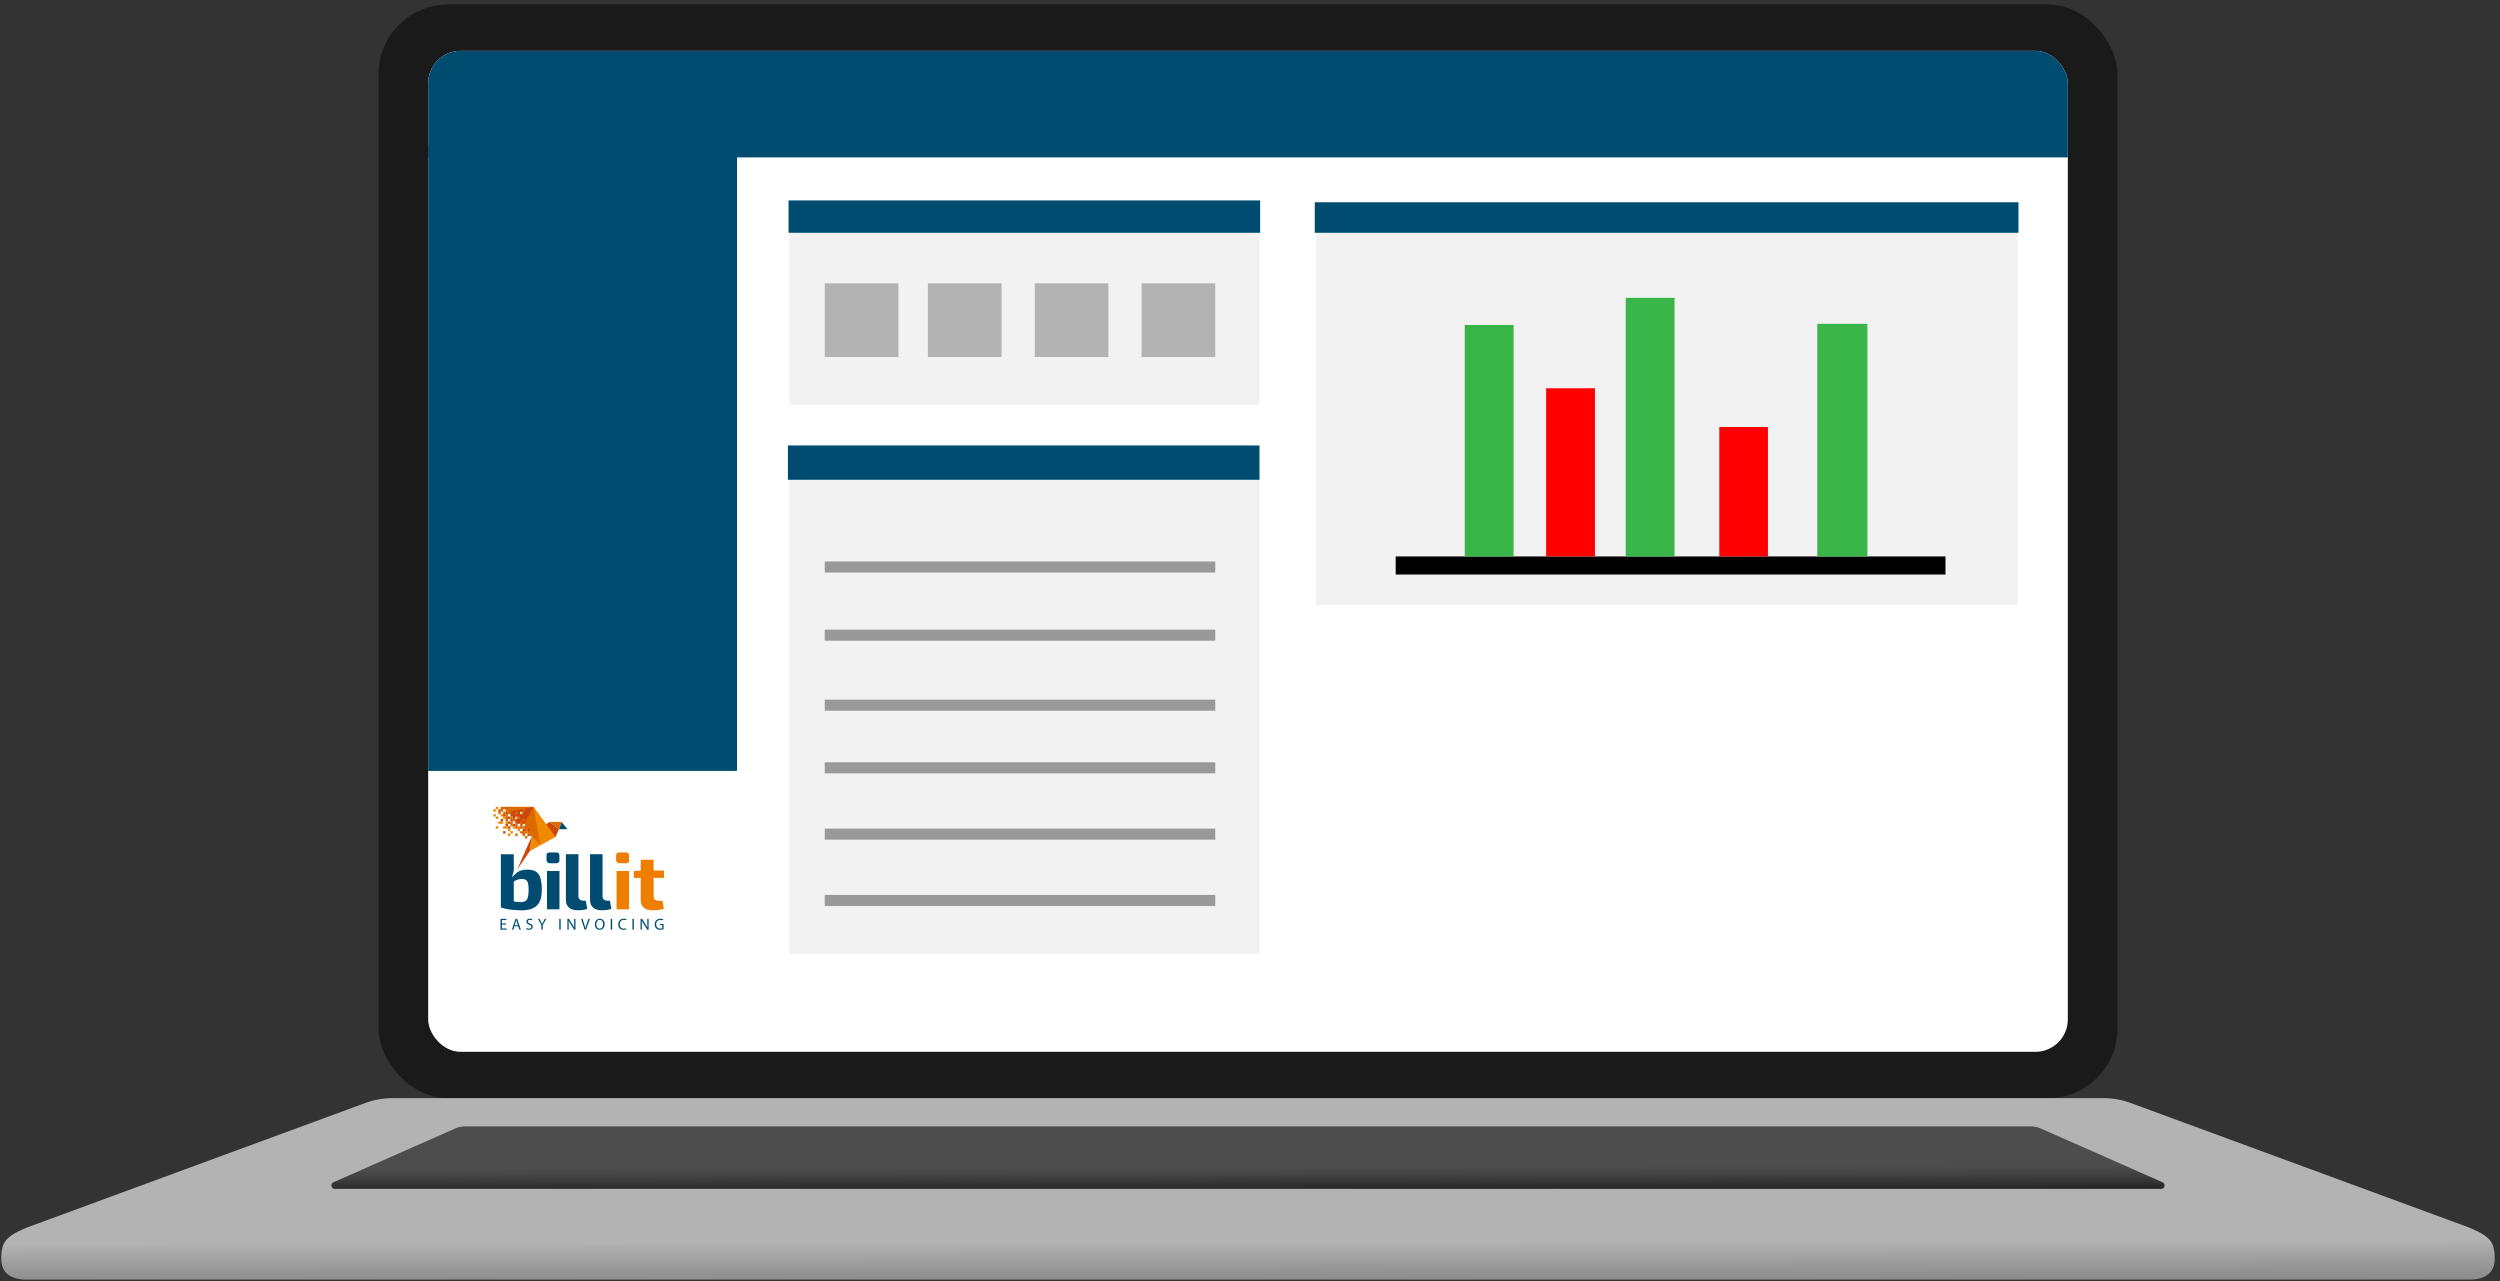 <svg id="Layer_2" data-name="Layer 2" xmlns="http://www.w3.org/2000/svg" xmlns:xlink="http://www.w3.org/1999/xlink" viewBox="0 0 3546.053 1817.434">
  <rect x="0" y="0" width="3546.053" height="1817.434" fill="#333333" stroke="none"/>
  <defs>
    <style>
      .cls-1 {
        fill: none;
      }

      .cls-2 {
        fill: #1a1a1a;
      }

      .cls-3 {
        fill: url(#linear-gradient);
      }

      .cls-4 {
        fill: url(#linear-gradient-2);
      }

      .cls-5 {
        clip-path: url(#clip-path);
      }

      .cls-6 {
        fill: #fff;
      }

      .cls-7 {
        clip-path: url(#clip-path-2);
      }

      .cls-8 {
        fill: #004c71;
      }

      .cls-9 {
        fill: #ef7d00;
      }

      .cls-10 {
        fill: #dc6a02;
      }

      .cls-11 {
        fill: #ce470a;
      }

      .cls-12 {
        fill: #f18a00;
      }

      .cls-13 {
        fill: #f2f2f2;
      }

      .cls-14 {
        fill: #39b54a;
      }

      .cls-15 {
        fill: red;
      }

      .cls-16 {
        fill: #b3b3b3;
      }

      .cls-17 {
        fill: #999;
      }
    </style>
    <linearGradient id="linear-gradient" x1="1769.94" y1="1670.723" x2="1770.378" y2="1880.088" gradientUnits="userSpaceOnUse">
      <stop offset="0.002" stop-color="#b3b3b3"/>
      <stop offset="0.426" stop-color="#b3b3b3"/>
      <stop offset="0.611" stop-color="#979797"/>
      <stop offset="0.79" stop-color="gray"/>
    </linearGradient>
    <linearGradient id="linear-gradient-2" x1="1770.087" y1="1636.45" x2="1770.242" y2="1710.867" gradientUnits="userSpaceOnUse">
      <stop offset="0.252" stop-color="#4d4d4d"/>
      <stop offset="0.406" stop-color="#434343"/>
      <stop offset="0.663" stop-color="#292929"/>
      <stop offset="0.79" stop-color="#1a1a1a"/>
    </linearGradient>
    <clipPath id="clip-path">
      <rect class="cls-1" x="607.316" y="72.123" width="2325.728" height="1419.817" rx="46.034"/>
    </clipPath>
    <clipPath id="clip-path-2">
      <rect class="cls-1" x="640.108" y="1107.706" width="373.361" height="264"/>
    </clipPath>
  </defs>
  <rect class="cls-2" x="536.853" y="6.434" width="2466.655" height="1551.196" rx="98.616"/>
  <path class="cls-3" d="M3500.929,1740.688l-478.734-176.182a111.762,111.762,0,0,0-38.598-6.877H556.764a111.761,111.761,0,0,0-38.597,6.877L39.433,1740.688c-31.436,12.905-37.628,20.798-37.636,45.033-.007,23.116,18.458,29.282,34.939,29.265H3503.624c16.482.017,34.947-6.149,34.94-29.265C3538.557,1761.486,3532.364,1753.594,3500.929,1740.688Z"/>
  <path class="cls-4" d="M659.789,1597.671h2220.784a34.922,34.922,0,0,1,14.115,2.98l172.686,76.308a4.883,4.883,0,0,1-1.974,9.349H474.962a4.883,4.883,0,0,1-1.974-9.349l172.686-76.308A34.922,34.922,0,0,1,659.789,1597.671Z"/>
  <g id="Layer_3" data-name="Layer 3">
    <g class="cls-5">
      <rect class="cls-6" x="607.316" y="55.368" width="2325.728" height="1453.328" rx="7.061"/>
      <g class="cls-7">
        <polygon class="cls-8" points="717.849 1311.482 711.95 1311.482 711.95 1316.981 718.558 1316.981 718.558 1318.622 709.955 1318.622 709.955 1303.367 718.203 1303.367 718.203 1305.008 711.95 1305.008 711.95 1309.841 717.849 1309.841 717.849 1311.482"/>
        <g class="cls-7">
          <path class="cls-8" d="M729.69,1313.833l-1.597,4.79h-2.04l5.189-15.256h2.35l5.189,15.256h-2.084l-1.641-4.79Zm4.967-1.552-1.508-4.39q-.466-1.464-.798-2.794h-.044c-.222.887-.443,1.818-.754,2.75l-1.508,4.435Z"/>
          <path class="cls-8" d="M746.896,1316.228a7.075,7.075,0,0,0,3.503.976c1.996,0,3.193-1.064,3.193-2.616,0-1.419-.843-2.262-2.883-3.016-2.483-.887-4.036-2.173-4.036-4.346,0-2.395,1.951-4.125,4.923-4.125a6.739,6.739,0,0,1,3.37.754l-.532,1.597a5.599,5.599,0,0,0-2.883-.71c-2.084,0-2.883,1.241-2.883,2.262,0,1.419.931,2.129,3.016,2.927,2.572,1.02,3.903,2.261,3.903,4.479,0,2.351-1.73,4.391-5.322,4.391a8.153,8.153,0,0,1-3.903-.976Z"/>
          <path class="cls-8" d="M767.873,1318.622v-6.475l-4.834-8.78h2.262l2.129,4.213c.577,1.153,1.064,2.084,1.508,3.148h.044c.399-1.02.931-1.996,1.508-3.148l2.217-4.213h2.217l-5.1,8.736v6.474h-1.951Z"/>
          <rect class="cls-8" x="793.284" y="1303.367" width="1.996" height="15.255"/>
          <path class="cls-8" d="M804.814,1318.622V1303.367h2.173l4.878,7.716a40.135,40.135,0,0,1,2.705,4.967l.044-.044c-.177-2.04-.222-3.903-.222-6.253V1303.367h1.863v15.255H814.26l-4.834-7.716a49.824,49.824,0,0,1-2.838-5.1l-.089.044c.133,1.952.133,3.77.133,6.297v6.52H804.814Z"/>
          <path class="cls-8" d="M829.205,1318.622,824.194,1303.367h2.129l2.35,7.494c.665,2.04,1.197,3.903,1.641,5.677h.044c.443-1.774,1.064-3.681,1.73-5.677l2.572-7.539h2.084l-5.455,15.256h-2.084Z"/>
          <path class="cls-8" d="M857.632,1310.817c0,5.233-3.193,8.027-7.051,8.027-4.036,0-6.83-3.149-6.83-7.716,0-4.834,2.972-7.983,7.051-7.983,4.125-.045,6.83,3.148,6.83,7.672m-11.841.266c0,3.282,1.774,6.164,4.878,6.164,3.149,0,4.878-2.883,4.878-6.341,0-3.016-1.597-6.209-4.878-6.209-3.281.044-4.878,3.06-4.878,6.386"/>
          <rect class="cls-8" x="866.28" y="1303.367" width="1.996" height="15.255"/>
          <path class="cls-8" d="M888.497,1318.134a9.908,9.908,0,0,1-4.036.71c-4.302,0-7.495-2.705-7.495-7.716a7.554,7.554,0,0,1,7.938-7.983,8.605,8.605,0,0,1,3.637.665l-.488,1.597a7.32,7.32,0,0,0-3.06-.621c-3.593,0-5.943,2.306-5.943,6.297,0,3.725,2.129,6.12,5.854,6.12a7.8,7.8,0,0,0,3.237-.621Z"/>
          <rect class="cls-8" x="897.057" y="1303.367" width="1.996" height="15.255"/>
          <path class="cls-8" d="M908.587,1318.622V1303.367h2.173l4.878,7.716a40.201,40.201,0,0,1,2.706,4.967l.044-.044c-.178-2.04-.222-3.903-.222-6.253V1303.367h1.863v15.255h-1.996l-4.834-7.716a49.815,49.815,0,0,1-2.838-5.1l-.089.044c.133,1.952.133,3.77.133,6.297v6.52h-1.818Z"/>
          <path class="cls-8" d="M941.227,1317.913a13.26,13.26,0,0,1-4.701.843,7.926,7.926,0,0,1-5.721-1.996,7.765,7.765,0,0,1-2.129-5.676c0-4.568,3.149-7.894,8.249-7.894a9.584,9.584,0,0,1,3.814.71l-.488,1.597a7.889,7.889,0,0,0-3.37-.665c-3.681,0-6.12,2.306-6.12,6.12,0,3.858,2.306,6.164,5.898,6.164a6.469,6.469,0,0,0,2.617-.399v-4.523H936.171v-1.597h5.056Z"/>
          <path class="cls-8" d="M710.398,1287.091a56.435,56.435,0,0,0,12.816,2.927,133.275,133.275,0,0,0,16.763,1.197A42.022,42.022,0,0,0,752.218,1289.619a23.406,23.406,0,0,0,8.16-4.124,19.222,19.222,0,0,0,4.878-6.297,29.145,29.145,0,0,0,2.572-7.938,60.05,60.05,0,0,0,.665-9.402c0-10.289-1.597-17.695-4.701-22.041-3.016-4.169-8.204-6.253-15.522-6.253-6.83,0-12.24,1.109-17.961,6.696l-4.257,4.124,1.73-5.632c1.197-3.903,1.109-6.608.976-11.486v-15.566H710.443v75.391Zm27.584-7.539a46.569,46.569,0,0,1-7.983-.754l-1.242-.222v-28.294l.798-.443c3.77-2.04,7.229-3.104,10.244-3.104,3.947,0,6.696,1.153,8.071,3.459,1.286,2.084,1.907,5.943,1.907,11.752,0,6.519-.665,10.865-1.996,13.26-1.463,2.661-4.124,4.08-7.938,4.257a13.1,13.1,0,0,1-1.863.089"/>
          <path class="cls-8" d="M775.811,1289.841h17.739v-54.414h-17.739Zm3.991-80.668c-3.237,0-4.612,1.419-4.612,4.701v5.943a4.637,4.637,0,0,0,4.612,4.612H788.982c3.149,0,4.523-1.375,4.523-4.568v-5.987c0-3.282-1.33-4.701-4.523-4.701Z"/>
          <path class="cls-8" d="M802.685,1211.612v65.058c0,4.613,1.419,8.071,4.302,10.599,2.927,2.572,7.007,3.858,12.196,3.858,6.164,0,10.776-.665,13.703-1.996l-1.996-11.53h-2.838c-6.608,0-7.628-4.08-7.628-6.519v-59.47Z"/>
          <path class="cls-8" d="M836.921,1211.612v65.058c0,4.613,1.419,8.071,4.302,10.599,2.927,2.572,7.007,3.858,12.196,3.858,6.165,0,10.776-.665,13.704-1.996l-1.996-11.53H862.288c-6.608,0-7.628-4.08-7.628-6.519v-59.47Z"/>
          <path class="cls-9" d="M874.528,1289.841h17.739v-54.414h-17.739Zm4.036-80.668c-3.237,0-4.656,1.419-4.656,4.701v5.943a4.608,4.608,0,0,0,4.612,4.612h9.18c3.149,0,4.523-1.375,4.523-4.568v-5.987c0-3.282-1.33-4.701-4.523-4.701Z"/>
          <path class="cls-9" d="M898.964,1245.227h9.801v31.088c0,4.789,1.375,8.337,4.213,10.909s6.874,3.903,12.018,3.903c6.874,0,12.462-.71,16.63-2.129l-1.907-11.397h-5.543c-2.439,0-4.168-.488-5.322-1.507-1.153-1.02-1.729-2.706-1.729-5.011v-25.899h14.679v-10.377h-14.679v-15.3H908.809v15.522l-9.801.443v9.756Z"/>
          <polygon class="cls-8" points="804.814 1176.178 796.654 1165.89 792.885 1176.134 792.929 1176.134 804.814 1176.178"/>
          <polygon class="cls-10" points="796.654 1165.89 779.314 1165.89 792.885 1176.134 796.654 1165.89"/>
          <polygon class="cls-11" points="788.006 1187.132 792.885 1176.134 779.314 1165.89 753.327 1184.737 788.006 1187.132"/>
          <polygon class="cls-12" points="751.641 1207.044 788.006 1187.132 756.83 1144.381 754.435 1185.757 751.641 1207.044"/>
          <polygon class="cls-11" points="754.435 1185.757 733.548 1233.386 751.641 1207.044 754.435 1185.757"/>
          <path class="cls-10" d="M744.635,1168.506v3.459h-2.705l24.302,26.83-9.402-54.414H716.917l13.925,15.344v-1.552h3.459v3.459h-1.73l8.648,9.535v-2.616h3.415Zm-6.874-17.207h3.459v3.459h-3.459Z"/>
          <path class="cls-11" d="M743.836,1168.506l12.994-24.125-33.482,7.007,7.495,8.293v-1.508h3.459v3.459h-1.685l8.559,9.446v-2.572Zm-6.076-17.207h3.459v3.459h-3.459Z"/>
          <rect class="cls-11" x="741.175" y="1175.424" width="3.459" height="3.459"/>
          <rect class="cls-11" x="748.094" y="1175.424" width="3.459" height="3.459"/>
          <rect class="cls-11" x="737.761" y="1171.965" width="3.459" height="3.459"/>
          <rect class="cls-11" x="748.094" y="1182.298" width="3.459" height="3.459"/>
          <polygon class="cls-11" points="734.302 1168.506 737.761 1168.506 737.761 1165.091 737.761 1161.632 734.302 1161.632 730.842 1161.632 730.842 1165.091 730.842 1168.506 734.302 1168.506"/>
          <rect class="cls-11" x="730.843" y="1171.965" width="3.459" height="3.459"/>
          <polygon class="cls-11" points="730.843 1154.759 727.383 1154.759 727.383 1151.299 723.969 1151.299 723.969 1154.759 723.969 1158.173 727.383 1158.173 727.383 1161.632 730.843 1161.632 730.843 1158.173 730.843 1154.759"/>
          <rect class="cls-11" x="727.383" y="1168.506" width="3.459" height="3.459"/>
          <rect class="cls-11" x="723.969" y="1161.632" width="3.459" height="3.459"/>
          <rect class="cls-11" x="720.51" y="1158.173" width="3.459" height="3.459"/>
          <rect class="cls-11" x="720.51" y="1165.091" width="3.459" height="3.459"/>
          <rect class="cls-11" x="720.51" y="1171.965" width="3.459" height="3.459"/>
          <rect class="cls-11" x="717.05" y="1151.299" width="3.459" height="3.459"/>
          <rect class="cls-11" x="717.05" y="1168.506" width="3.459" height="3.459"/>
          <rect class="cls-11" x="713.636" y="1154.758" width="3.459" height="3.459"/>
          <rect class="cls-11" x="713.636" y="1178.883" width="3.459" height="3.459"/>
          <rect class="cls-11" x="710.177" y="1161.632" width="3.459" height="3.459"/>
          <rect class="cls-10" x="741.175" y="1147.84" width="3.459" height="3.459"/>
          <rect class="cls-10" x="741.175" y="1161.632" width="3.459" height="3.459"/>
          <polygon class="cls-10" points="741.175 1171.965 741.175 1175.424 744.635 1175.424 744.635 1178.883 748.094 1178.883 748.094 1175.424 748.094 1171.965 744.635 1171.965 741.175 1171.965"/>
          <polygon class="cls-10" points="741.175 1165.091 737.761 1165.091 737.761 1168.506 737.761 1171.965 741.175 1171.965 741.175 1168.506 741.175 1165.091"/>
          <polygon class="cls-10" points="737.761 1178.883 737.761 1182.298 741.176 1182.298 741.176 1185.757 744.635 1185.757 744.635 1182.298 748.094 1182.298 748.094 1178.883 744.635 1178.883 741.176 1178.883 737.761 1178.883"/>
          <rect class="cls-10" x="734.302" y="1158.173" width="3.459" height="3.459"/>
          <path class="cls-10" d="M751.508,1182.298v3.459h3.459v-3.459Zm0-3.415h-3.415v3.415h3.415Z"/>
          <rect class="cls-10" x="744.635" y="1185.757" width="3.459" height="3.459"/>
          <rect class="cls-10" x="730.843" y="1151.299" width="3.459" height="3.459"/>
          <rect class="cls-10" x="730.843" y="1168.506" width="3.459" height="3.459"/>
          <rect class="cls-10" x="730.843" y="1182.298" width="3.459" height="3.459"/>
          <rect class="cls-10" x="727.383" y="1161.632" width="3.459" height="3.459"/>
          <rect class="cls-10" x="723.969" y="1158.173" width="3.459" height="3.459"/>
          <polygon class="cls-10" points="723.969 1168.506 723.969 1171.965 727.383 1171.965 727.383 1168.506 727.383 1165.091 723.969 1165.091 723.969 1168.506"/>
          <polygon class="cls-10" points="723.969 1151.299 723.969 1147.84 720.51 1147.84 720.51 1144.425 717.05 1144.425 713.636 1144.425 710.177 1144.425 710.177 1147.84 706.718 1147.84 706.718 1151.299 706.718 1154.758 710.177 1154.758 710.177 1151.299 713.636 1151.299 713.636 1147.84 717.05 1147.84 717.05 1151.299 720.51 1151.299 720.51 1154.758 723.969 1154.758 723.969 1151.299"/>
          <polygon class="cls-10" points="717.05 1158.173 717.05 1161.632 717.05 1165.091 720.51 1165.091 720.51 1161.632 720.51 1158.173 720.51 1154.758 717.05 1154.758 717.05 1158.173"/>
          <rect class="cls-10" x="713.636" y="1151.299" width="3.459" height="3.459"/>
          <polygon class="cls-12" points="734.302 1171.965 734.302 1175.424 734.302 1178.883 737.761 1178.883 737.761 1175.424 737.761 1171.965 734.302 1171.965"/>
          <rect class="cls-12" x="727.383" y="1171.965" width="3.459" height="3.459"/>
          <rect class="cls-12" x="723.969" y="1178.883" width="3.459" height="3.459"/>
          <rect class="cls-12" x="720.51" y="1175.424" width="3.459" height="3.459"/>
          <rect class="cls-12" x="720.51" y="1182.298" width="3.459" height="3.459"/>
          <rect class="cls-12" x="717.05" y="1165.091" width="3.459" height="3.459"/>
          <polygon class="cls-12" points="717.05 1171.965 713.636 1171.965 713.636 1175.424 717.05 1175.424 720.51 1175.424 720.51 1171.965 717.05 1171.965"/>
          <rect class="cls-12" x="713.636" y="1158.173" width="3.459" height="3.459"/>
          <rect class="cls-12" x="710.177" y="1154.758" width="3.459" height="3.459"/>
          <polygon class="cls-12" points="713.636 1165.091 710.177 1165.091 706.717 1165.091 706.717 1168.506 710.177 1168.506 713.636 1168.506 713.636 1165.091"/>
          <rect class="cls-12" x="703.258" y="1144.426" width="3.459" height="3.459"/>
          <rect class="cls-12" x="703.258" y="1158.173" width="3.459" height="3.459"/>
          <rect class="cls-12" x="703.258" y="1171.965" width="3.459" height="3.459"/>
          <rect class="cls-12" x="699.844" y="1147.84" width="3.459" height="3.459"/>
          <rect class="cls-12" x="699.844" y="1154.758" width="3.459" height="3.459"/>
        </g>
      </g>
      <rect class="cls-8" x="581.354" y="40.183" width="2390.367" height="183.117"/>
      <rect class="cls-8" x="574.997" y="205.628" width="470.445" height="887.915" rx="1.104"/>
    </g>
  </g>
  <g id="Layer_4" data-name="Layer 4">
    <rect class="cls-13" x="1866.729" y="288.311" width="995.278" height="569.463"/>
    <rect class="cls-13" x="1119.426" y="633.22" width="667.066" height="719.772"/>
    <rect class="cls-13" x="1119.426" y="288.311" width="667.066" height="286.022"/>
    <rect class="cls-8" x="1864.881" y="286.909" width="998.146" height="43.256"/>
    <rect class="cls-8" x="1117.578" y="631.818" width="668.915" height="48.704"/>
    <rect class="cls-8" x="1118.502" y="284.296" width="668.915" height="45.869"/>
    <rect x="1979.691" y="789.28" width="779.806" height="25.651"/>
    <rect class="cls-14" x="2077.645" y="460.941" width="69.259" height="328.339"/>
    <rect class="cls-15" x="2193.077" y="550.721" width="69.259" height="238.559"/>
    <rect class="cls-15" x="2438.694" y="605.688" width="68.972" height="183.591"/>
    <rect class="cls-14" x="2305.943" y="422.463" width="69.259" height="366.816"/>
    <rect class="cls-14" x="2577.69" y="459.363" width="71.075" height="329.917"/>
    <rect class="cls-16" x="1169.837" y="401.878" width="104.518" height="104.518"/>
    <rect class="cls-16" x="1316.162" y="401.878" width="104.518" height="104.518"/>
    <rect class="cls-16" x="1467.713" y="401.878" width="104.518" height="104.518"/>
    <rect class="cls-16" x="1619.264" y="401.878" width="104.518" height="104.518"/>
    <rect class="cls-17" x="1169.837" y="796.434" width="553.945" height="15.678"/>
    <rect class="cls-17" x="1169.837" y="893.113" width="553.945" height="15.678"/>
    <rect class="cls-17" x="1169.837" y="1081.245" width="553.945" height="15.678"/>
    <rect class="cls-17" x="1169.837" y="1175.311" width="553.945" height="15.678"/>
    <rect class="cls-17" x="1169.837" y="1269.377" width="553.945" height="15.678"/>
    <rect class="cls-17" x="1169.837" y="992.405" width="553.945" height="15.678"/>
  </g>
</svg>
